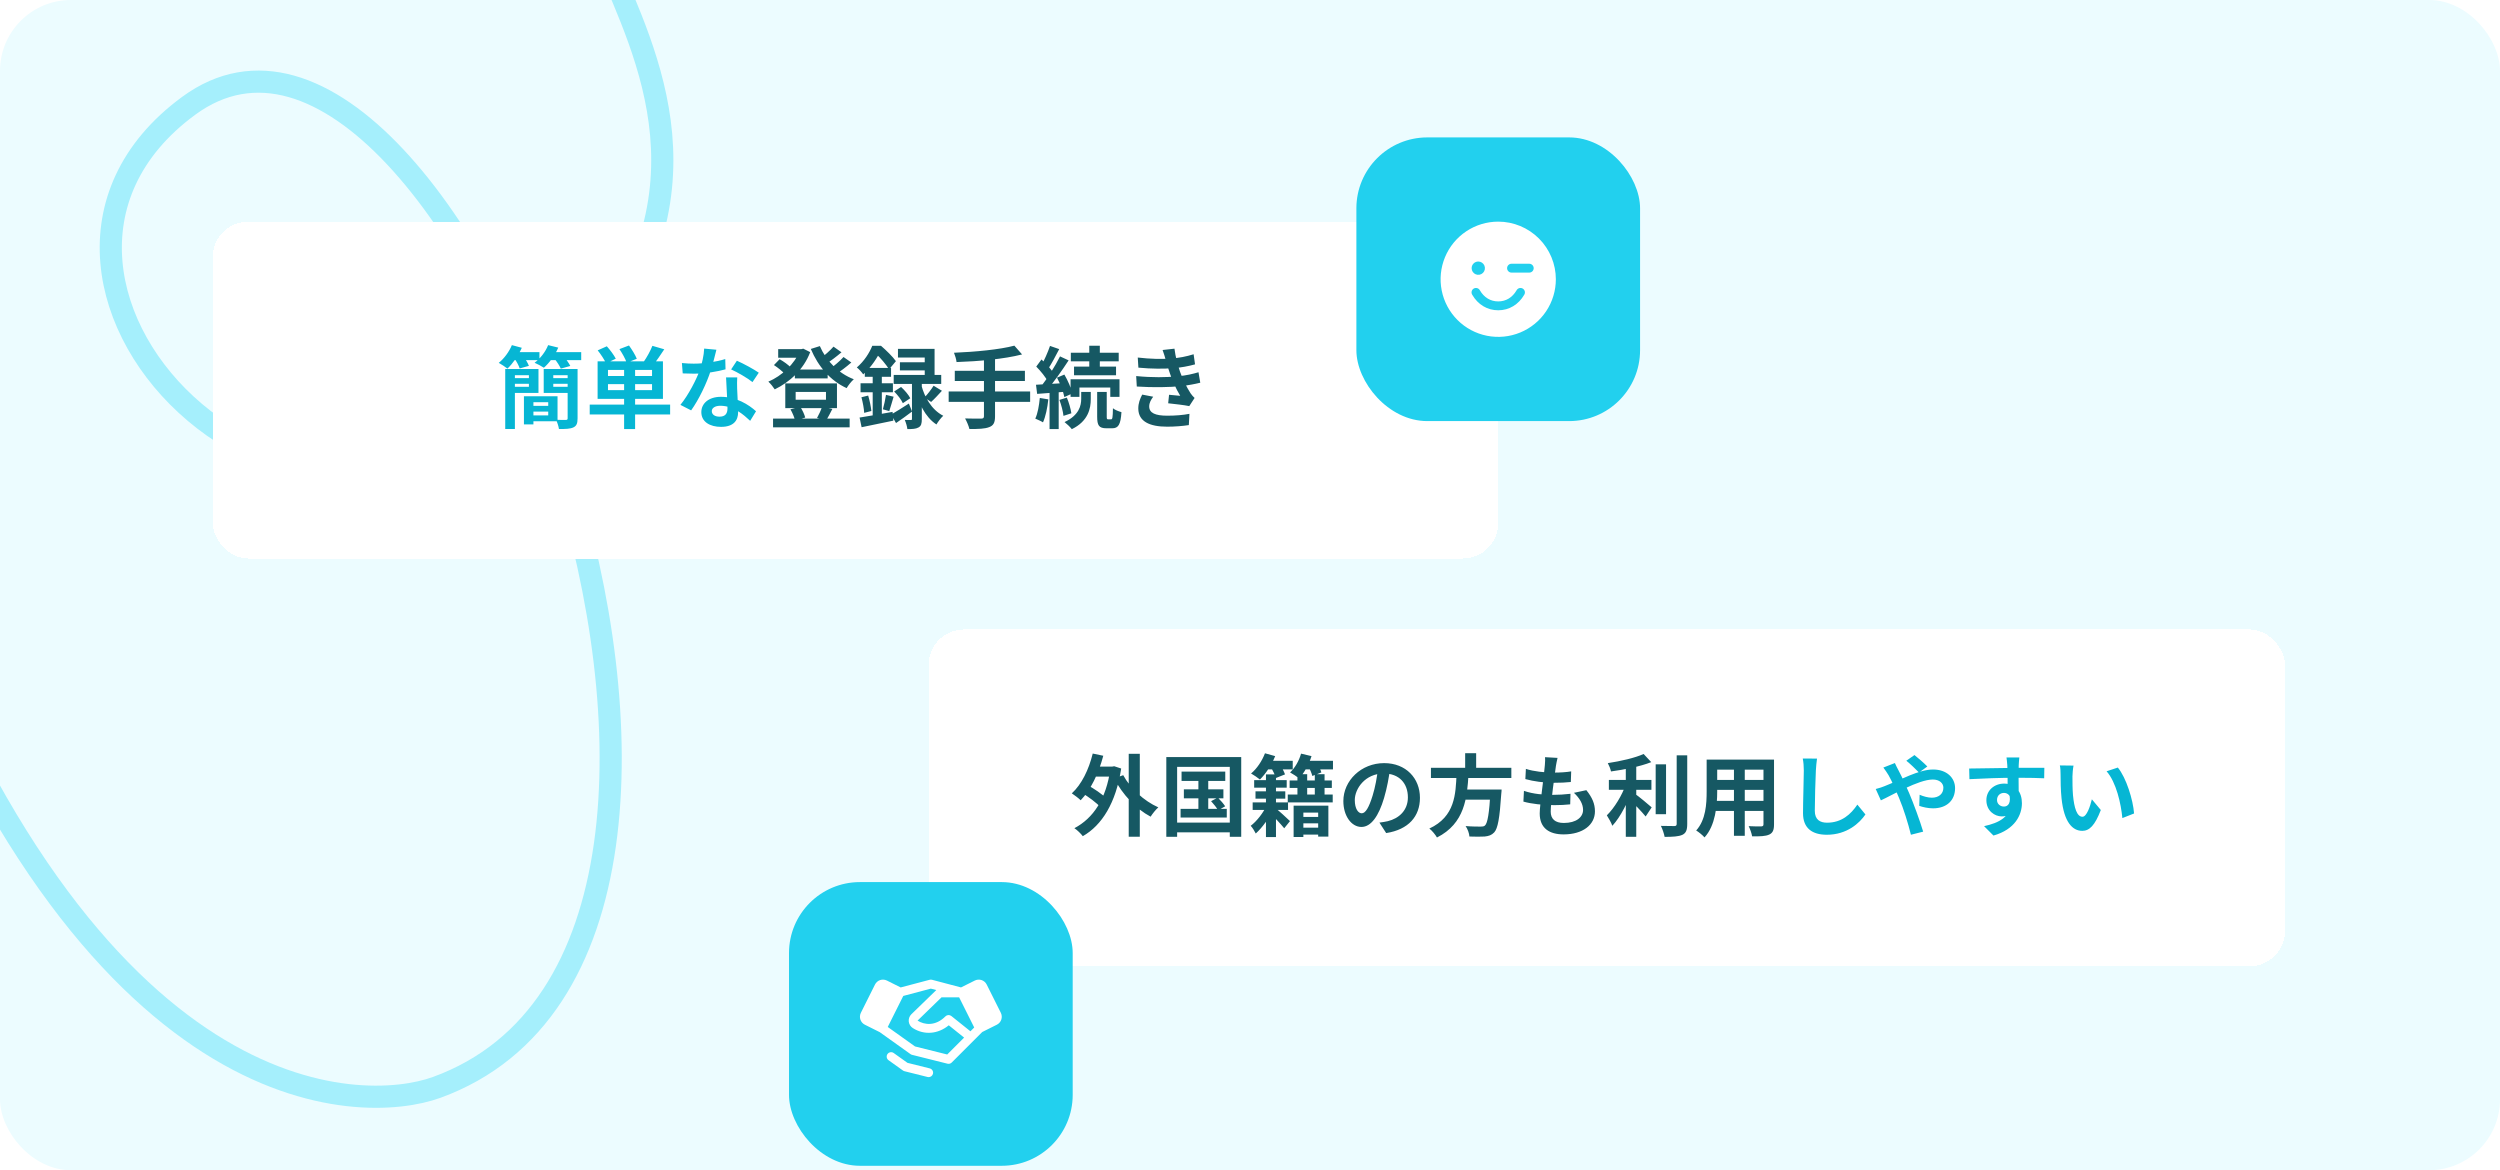 <svg width="564" height="264" viewBox="0 0 564 264" fill="none" xmlns="http://www.w3.org/2000/svg">
<g clip-path="url(#clip0_2946_3983)">
<rect width="564" height="264" rx="16" fill="#ECFCFF"/>
<path d="M-25.203 127.215C20.262 252.13 81.455 251.526 98.522 245.314C189.366 212.25 102.009 -19.782 42.577 23.863C-11.573 63.622 71.253 149.038 130.061 82.406C163.394 44.645 145.301 11.727 137.101 -8.566" stroke="#A5EFFC" stroke-width="5" stroke-miterlimit="10" stroke-linecap="round"/>
<g filter="url(#filter0_d_2946_3983)">
<rect x="209.5" y="140" width="306" height="76" rx="8" fill="white" shape-rendering="crispEdges"/>
<path d="M246.26 170.94H251.16V173.2H246.26V170.94ZM254.64 168.06H257.14V186.76H254.64V168.06ZM244.06 176.86L245.26 175.06C246.76 175.88 248.7 177.18 249.6 178.12L248.32 180.16C247.46 179.16 245.56 177.76 244.06 176.86ZM246.52 168L248.9 168.5C247.84 172.52 246.04 176.22 243.8 178.54C243.38 178.12 242.36 177.34 241.8 176.98C244 174.98 245.64 171.62 246.52 168ZM253.4 172.88C254.96 175.82 258.06 178.7 261.32 180.14C260.74 180.64 259.98 181.6 259.58 182.24C256.22 180.46 253.22 177.2 251.36 173.62L253.4 172.88ZM250.5 170.94H250.94L251.36 170.86L252.94 171.38C251.76 179.12 248.6 184.18 244.28 186.64C243.88 186.1 242.96 185.2 242.38 184.84C246.64 182.6 249.56 178.24 250.5 171.48V170.94ZM266.56 172.08H276.42V174.18H266.56V172.08ZM267.08 176.08H276V178.1H267.08V176.08ZM266.34 180.48H276.76V182.44H266.34V180.48ZM270.36 172.74H272.58V181.52H270.36V172.74ZM273.22 178.74L274.74 177.94C275.34 178.52 276.06 179.36 276.4 179.9L274.8 180.8C274.48 180.24 273.8 179.36 273.22 178.74ZM263.12 168.8H280.02V186.78H277.44V171H265.56V186.78H263.12V168.8ZM264.44 183.58H278.62V185.78H264.44V183.58ZM282.94 174H290.28V175.7H282.94V174ZM290.94 174.08H300.46V175.76H290.94V174.08ZM290.52 177.24H300.66V179.02H290.52V177.24ZM293.08 184.72H298.4V186.28H293.08V184.72ZM293.08 182.3H298.4V183.74H293.08V182.3ZM283.24 176.52H289.96V178.18H283.24V176.52ZM282.6 179.02H290.58V180.72H282.6V179.02ZM285.6 172.7H287.86V186.84H285.6V172.7ZM292.7 172.66H294.9V178.38H292.7V172.66ZM296.62 172.66H298.82V178.38H296.62V172.66ZM291.84 179.76H299.68V186.74H297.38V181.32H294.04V186.82H291.84V179.76ZM287.7 180.28C288.36 180.76 290.5 182.72 291.02 183.24L289.72 184.86C288.96 183.92 287.26 182.1 286.42 181.32L287.7 180.28ZM285.76 179.68L287.26 180.58C286.38 182.48 284.76 184.74 283.3 186.04C283.06 185.54 282.56 184.72 282.16 184.3C283.5 183.3 285.02 181.36 285.76 179.68ZM285.52 169.64H291.64V171.58H285.52V169.64ZM293.24 169.64H300.72V171.58H293.24V169.64ZM285.38 167.94L287.68 168.58C286.88 170.58 285.52 172.6 284.24 173.86C283.78 173.48 282.8 172.8 282.24 172.5C283.56 171.42 284.72 169.66 285.38 167.94ZM293.52 168.02L295.88 168.58C295.26 170.52 294.2 172.42 293.08 173.6C292.62 173.22 291.62 172.58 291.04 172.26C292.14 171.26 293.06 169.64 293.52 168.02ZM286.6 170.92L288.56 170.18C289.08 170.94 289.66 172 289.9 172.7L287.84 173.52C287.66 172.82 287.1 171.74 286.6 170.92ZM295.14 170.82L297.08 170.12C297.48 170.78 297.94 171.66 298.1 172.26L296.06 173.06C295.92 172.46 295.52 171.52 295.14 170.82ZM313.62 171.3C313.34 173.34 312.94 175.68 312.24 178.04C311.04 182.08 309.32 184.56 307.14 184.56C304.9 184.56 303.06 182.1 303.06 178.72C303.06 174.12 307.08 170.16 312.26 170.16C317.2 170.16 320.34 173.6 320.34 177.98C320.34 182.18 317.76 185.16 312.72 185.94L311.2 183.58C311.98 183.48 312.54 183.38 313.08 183.26C315.62 182.64 317.62 180.82 317.62 177.88C317.62 174.74 315.66 172.5 312.2 172.5C307.96 172.5 305.64 175.96 305.64 178.48C305.64 180.5 306.44 181.48 307.2 181.48C308.06 181.48 308.82 180.2 309.66 177.5C310.24 175.62 310.68 173.32 310.88 171.22L313.62 171.3ZM322.82 171.22H340.96V173.52H322.82V171.22ZM329.5 176.12H337.16V178.4H329.5V176.12ZM336.28 176.12H338.76C338.76 176.12 338.74 176.84 338.68 177.16C338.32 182.64 337.9 184.9 337.1 185.78C336.5 186.42 335.86 186.62 334.94 186.72C334.18 186.78 332.84 186.76 331.5 186.72C331.46 186.02 331.1 185.02 330.64 184.36C332.02 184.48 333.44 184.48 334.02 184.48C334.46 184.48 334.74 184.46 335 184.24C335.6 183.72 335.98 181.44 336.26 176.5L336.28 176.12ZM328.6 172.58H331.3C331 177.94 330.46 183.78 324.18 186.94C323.82 186.3 323.1 185.42 322.46 184.92C328.28 182.22 328.4 177.14 328.6 172.58ZM330.54 167.92H333.02V172.12H330.54V167.92ZM351.38 168.98C351.2 169.72 351.12 170.24 351.02 170.76C350.78 172.48 349.84 179.08 349.84 181.1C349.84 182.76 350.84 183.66 352.8 183.66C355.6 183.66 357.14 182.36 357.14 180.72C357.14 179.38 356.38 178.08 355.08 176.86L357.88 176.26C359.22 177.94 359.82 179.34 359.82 181.04C359.82 184.06 357.12 186.24 352.74 186.24C349.58 186.24 347.36 184.88 347.36 181.52C347.36 179.48 348.32 173.4 348.52 170.6C348.6 169.68 348.6 169.28 348.56 168.82L351.38 168.98ZM344.24 171.46C345.98 172.04 348.46 172.3 350.5 172.3C352.04 172.3 353.46 172.2 354.46 172.02L354.38 174.42C353.2 174.54 352.1 174.6 350.42 174.6C348.4 174.6 345.96 174.28 344.12 173.76L344.24 171.46ZM343.8 176.42C345.96 177.16 348.28 177.32 350.3 177.32C351.52 177.32 353 177.24 354.3 177.08L354.24 179.46C353.14 179.58 351.96 179.64 350.7 179.64C348.04 179.64 345.5 179.36 343.68 178.84L343.8 176.42ZM362.96 173.96H372.56V176.18H362.96V173.96ZM373.52 170.44H375.86V181.68H373.52V170.44ZM366.78 170H369.14V186.78H366.78V170ZM378.26 168.4H380.64V183.86C380.64 185.28 380.36 185.94 379.54 186.34C378.7 186.72 377.38 186.8 375.54 186.8C375.42 186.1 375.04 185 374.7 184.32C376.02 184.36 377.3 184.36 377.72 184.36C378.1 184.36 378.26 184.24 378.26 183.86V168.4ZM370.8 168.1L372.52 169.94C369.98 170.94 366.46 171.62 363.44 172.04C363.34 171.5 363 170.66 362.72 170.16C365.64 169.72 368.86 168.98 370.8 168.1ZM366.76 175.02L368.38 175.72C367.38 178.72 365.62 182.3 363.74 184.3C363.5 183.58 362.9 182.58 362.5 181.94C364.22 180.28 365.96 177.36 366.76 175.02ZM368.78 177.04C369.56 177.54 372.04 179.62 372.62 180.14L371.26 182.2C370.38 181.12 368.52 179.18 367.54 178.28L368.78 177.04ZM386.4 169.36H398.68V171.64H386.4V169.36ZM386.4 173.96H398.72V176.2H386.4V173.96ZM386.36 178.68H398.8V180.94H386.36V178.68ZM385.02 169.36H387.4V176.56C387.4 179.74 387 184.24 384.54 186.92C384.16 186.46 383.18 185.66 382.66 185.36C384.84 182.94 385.02 179.36 385.02 176.54V169.36ZM397.84 169.36H400.22V183.98C400.22 185.26 399.94 185.9 399.14 186.28C398.3 186.66 397.1 186.7 395.28 186.68C395.18 186.04 394.82 185 394.5 184.38C395.64 184.46 396.96 184.44 397.32 184.44C397.7 184.42 397.84 184.3 397.84 183.96V169.36ZM391.18 170.26H393.62V186.56H391.18V170.26Z" fill="#165863"/>
<path d="M409.92 169.14C409.8 169.98 409.7 171.02 409.66 171.82C409.56 173.98 409.42 178.44 409.42 180.92C409.42 182.94 410.62 183.6 412.18 183.6C415.48 183.6 417.56 181.7 419.02 179.52L420.84 181.74C419.54 183.66 416.7 186.32 412.14 186.32C408.86 186.32 406.76 184.88 406.76 181.46C406.76 178.78 406.94 173.54 406.94 171.82C406.94 170.86 406.86 169.9 406.7 169.12L409.92 169.14ZM432.925 172.28C432.225 171.56 430.845 170.22 430.065 169.62L431.905 168.34C432.605 168.9 434.105 170.18 434.805 170.92L432.925 172.28ZM427.485 170.14C427.645 170.52 428.045 171.34 428.265 171.72C429.085 173.26 429.985 175.24 430.705 176.92C431.645 179.1 433.205 183.36 433.865 185.62L431.105 186.32C430.485 183.8 429.445 180.42 428.425 178.02C427.625 176.16 426.885 174.34 426.065 172.9C425.765 172.42 425.285 171.66 424.885 171.16L427.485 170.14ZM423.165 176C423.945 175.82 424.805 175.5 425.145 175.36C428.785 173.94 432.885 171.6 436.105 171.6C439.185 171.6 441.065 173.48 441.065 175.8C441.065 178.6 439.145 180.36 436.085 180.36C434.985 180.36 433.745 180.08 432.985 179.8L433.065 177.3C433.965 177.68 434.965 177.96 435.825 177.96C437.325 177.96 438.425 177.14 438.425 175.7C438.425 174.7 437.545 173.86 436.045 173.86C432.805 173.86 426.805 177.44 424.325 178.56L423.165 176ZM455.565 168.88C455.505 169.22 455.445 170.28 455.425 170.6C455.365 171.92 455.405 176 455.425 177.6L452.925 176.76C452.925 175.52 452.925 171.68 452.845 170.62C452.785 169.82 452.705 169.14 452.665 168.88H455.565ZM444.245 171.38C447.225 171.38 452.505 171.22 455.005 171.22C457.045 171.22 460.085 171.2 461.205 171.22L461.165 173.58C459.925 173.52 457.885 173.46 454.945 173.46C451.305 173.46 447.325 173.62 444.305 173.78L444.245 171.38ZM455.085 177.3C455.085 180.56 453.885 182.18 451.585 182.18C450.045 182.18 448.125 180.96 448.125 178.52C448.125 176.26 449.965 174.78 452.125 174.78C454.765 174.78 456.145 176.72 456.145 179.2C456.145 181.82 454.605 185.12 449.725 186.5L447.605 184.38C451.005 183.64 453.665 182.3 453.665 178.8C453.665 177.5 452.965 176.88 452.085 176.88C451.305 176.88 450.525 177.42 450.525 178.48C450.525 179.38 451.265 179.96 452.085 179.96C453.025 179.96 453.845 179.16 453.205 176.78L455.085 177.3ZM467.785 170.72C467.645 171.42 467.545 172.6 467.545 173.16C467.545 174.46 467.545 175.94 467.665 177.4C467.945 180.28 468.545 182.26 469.805 182.26C470.765 182.26 471.545 179.9 471.925 178.32L473.945 180.74C472.605 184.24 471.365 185.44 469.765 185.44C467.545 185.44 465.645 183.48 465.085 178.12C464.885 176.28 464.865 173.92 464.865 172.7C464.865 172.16 464.845 171.3 464.705 170.68L467.785 170.72ZM477.785 171.16C479.685 173.46 481.225 178.46 481.445 181.52L478.805 182.56C478.505 179.32 477.425 174.48 475.245 172L477.785 171.16Z" fill="#06B6D4"/>
</g>
<g filter="url(#filter1_d_2946_3983)">
<rect x="178" y="184" width="64" height="64" rx="16" fill="#22D0EE"/>
<path d="M225.787 213.489L222.597 207.106C222.48 206.871 222.317 206.662 222.119 206.49C221.92 206.318 221.69 206.187 221.441 206.104C221.191 206.021 220.928 205.987 220.666 206.006C220.404 206.025 220.149 206.095 219.914 206.213L216.805 207.766L210.256 206.034C210.088 205.99 209.912 205.99 209.744 206.034L203.195 207.766L200.086 206.213C199.851 206.095 199.596 206.025 199.334 206.006C199.072 205.987 198.808 206.021 198.559 206.104C198.31 206.187 198.08 206.318 197.881 206.49C197.683 206.662 197.52 206.871 197.402 207.106L194.212 213.488C194.095 213.722 194.025 213.978 194.006 214.24C193.987 214.502 194.02 214.765 194.103 215.015C194.186 215.264 194.318 215.494 194.49 215.693C194.662 215.891 194.871 216.054 195.106 216.171L198.481 217.86L205.417 222.814C205.52 222.886 205.635 222.939 205.756 222.97L213.756 224.97C213.924 225.012 214.099 225.01 214.266 224.964C214.432 224.918 214.584 224.83 214.706 224.708L219.706 219.708L221.591 217.823L224.894 216.171C225.368 215.934 225.728 215.518 225.896 215.015C226.063 214.512 226.024 213.963 225.787 213.489ZM218.926 217.66L214.625 214.215C214.432 214.061 214.189 213.983 213.943 213.997C213.696 214.011 213.464 214.116 213.29 214.291C211.064 216.534 208.582 216.25 207 215.25L212.405 210H216.381L219.782 216.801L218.926 217.66ZM213.692 222.893L206.427 221.076L200.277 216.684L203.777 209.684L210 208.035L211.225 208.359L205.6 213.819L205.59 213.83C205.378 214.042 205.217 214.298 205.117 214.581C205.018 214.863 204.983 215.165 205.016 215.462C205.049 215.76 205.148 216.046 205.306 216.301C205.464 216.555 205.677 216.77 205.93 216.931C208.5 218.573 211.601 218.306 214.044 216.306L217.5 219.083L213.692 222.893ZM210.477 227.243C210.423 227.459 210.299 227.651 210.123 227.788C209.948 227.925 209.731 228 209.509 228C209.427 228 209.345 227.99 209.265 227.97L204.051 226.666C203.929 226.636 203.814 226.583 203.712 226.51L200.419 224.158C200.216 223.999 200.083 223.768 200.046 223.513C200.01 223.258 200.073 222.999 200.223 222.789C200.373 222.58 200.598 222.436 200.851 222.388C201.104 222.341 201.365 222.392 201.581 222.533L204.72 224.775L209.75 226.03C210.007 226.094 210.228 226.258 210.365 226.486C210.501 226.713 210.542 226.985 210.477 227.243Z" fill="white"/>
</g>
<g filter="url(#filter2_d_2946_3983)">
<rect x="48" y="48" width="290" height="76" rx="8" fill="white" shape-rendering="crispEdges"/>
<path d="M113.98 81.24H116.16V94.78H113.98V81.24ZM118.2 87.4H120.34V93.74H118.2V87.4ZM119.16 87.4H125.78V93.04H119.16V91.72H123.68V88.74H119.16V87.4ZM115.14 81.24H121.48V86.64H115.14V85.26H119.32V82.64H115.14V81.24ZM115.16 83.3H119.94V84.58H115.16V83.3ZM119.16 89.56H124.64V90.86H119.16V89.56ZM123.98 83.3H128.88V84.58H123.98V83.3ZM128.6 81.24V82.64H124.82V85.26H128.6V86.64H122.66V81.24H128.6ZM128.06 81.24H130.3V92.38C130.3 93.5 130.08 94.08 129.36 94.42C128.64 94.76 127.58 94.8 126.1 94.78C126.02 94.18 125.72 93.28 125.44 92.7C126.34 92.76 127.36 92.74 127.66 92.74C127.96 92.72 128.06 92.64 128.06 92.36V81.24ZM115.4 77.44H121.7V79.24H115.4V77.44ZM123.44 77.44H131.12V79.24H123.44V77.44ZM115.48 75.86L117.72 76.46C116.94 78.24 115.66 80.04 114.48 81.16C114.02 80.78 113.06 80.16 112.52 79.86C113.74 78.88 114.86 77.36 115.48 75.86ZM123.66 75.86L125.94 76.42C125.2 78.18 123.9 79.9 122.7 80.96C122.2 80.62 121.18 80.08 120.6 79.84C121.9 78.88 123.06 77.38 123.66 75.86ZM116.14 78.94L118.12 78.42C118.58 79.06 119.1 79.94 119.32 80.54L117.24 81.12C117.06 80.54 116.58 79.62 116.14 78.94ZM125.1 78.94L127.14 78.38C127.7 79.02 128.36 79.94 128.66 80.56L126.52 81.16C126.26 80.56 125.66 79.62 125.1 78.94ZM140.8 80.64H143.28V94.8H140.8V80.64ZM137.16 84.66V86.02H147.1V84.66H137.16ZM137.16 81.46V82.82H147.1V81.46H137.16ZM134.82 79.52H149.56V87.98H134.82V79.52ZM133.04 89.28H151.18V91.5H133.04V89.28ZM134.84 77.04L136.9 76.12C137.64 76.94 138.52 78.12 138.92 78.92L136.72 79.98C136.38 79.18 135.56 77.94 134.84 77.04ZM139.74 76.76L141.9 75.94C142.56 76.86 143.34 78.1 143.66 78.94L141.38 79.84C141.12 79.02 140.4 77.72 139.74 76.76ZM147.18 76.02L149.86 76.8C149 78.12 148.06 79.48 147.34 80.36L145.2 79.64C145.92 78.64 146.74 77.14 147.18 76.02ZM153.84 79.9C154.7 80 155.78 80.04 156.5 80.04C158.98 80.04 161.68 79.62 163.62 79L163.68 81.32C161.96 81.8 159.08 82.32 156.52 82.3C155.72 82.3 154.88 82.28 154.02 82.24L153.84 79.9ZM161.62 76.9C161.36 77.96 160.88 79.92 160.34 81.62C159.42 84.5 157.62 88.22 155.92 90.58L153.5 89.34C155.3 87.14 157.1 83.64 157.88 81.48C158.36 80.04 158.8 78.18 158.86 76.64L161.62 76.9ZM166.32 83.14C166.26 83.98 166.28 84.82 166.3 85.7C166.34 86.88 166.52 89.86 166.52 90.98C166.52 92.84 165.52 94.3 162.66 94.3C160.18 94.3 158.22 93.18 158.22 90.98C158.22 89.04 159.86 87.52 162.64 87.52C166.14 87.52 168.9 89.28 170.56 90.78L169.24 92.94C167.8 91.6 165.52 89.54 162.5 89.54C161.34 89.54 160.58 90.04 160.58 90.74C160.58 91.48 161.22 92 162.32 92C163.68 92 164.12 91.24 164.12 90.12C164.12 88.92 163.9 85.24 163.8 83.14H166.32ZM169.76 84.2C168.6 83.26 166.32 81.96 164.94 81.34L166.24 79.38C167.68 80 170.14 81.34 171.18 82.08L169.76 84.2Z" fill="#06B6D4"/>
<path d="M179.32 81.36H186.72V83.36H179.32V81.36ZM174.4 92.44H191.68V94.4H174.4V92.44ZM175.56 76.76H181.16V78.7H175.56V76.76ZM180.4 76.76H180.8L181.22 76.66L182.78 77.44C181.3 81.36 178.14 84.22 174.78 85.84C174.46 85.34 173.82 84.52 173.34 84.1C176.32 82.84 179.3 80.12 180.4 77.16V76.76ZM184.96 76.08C186.34 79.34 189.14 82.24 192.62 83.56C192.06 84.04 191.36 84.94 191 85.56C187.32 83.88 184.58 80.68 182.92 76.72L184.96 76.08ZM174.6 80.36L175.88 79.04C176.78 79.54 177.88 80.32 178.4 80.92L177.06 82.38C176.54 81.78 175.46 80.92 174.6 80.36ZM188.04 76.2L189.84 77.48C188.74 78.42 187.44 79.4 186.44 80.04L185 78.92C185.96 78.24 187.28 77.08 188.04 76.2ZM190.3 78.54L192.06 79.78C190.92 80.78 189.54 81.82 188.48 82.48L187.04 81.36C188.08 80.64 189.48 79.46 190.3 78.54ZM179.5 86.42V88.18H186.34V86.42H179.5ZM177.16 84.5H188.82V90.08H177.16V84.5ZM178.32 90.34L180.52 89.78C181.04 90.5 181.48 91.52 181.66 92.2L179.36 92.86C179.22 92.18 178.78 91.12 178.32 90.34ZM185.46 89.76L187.78 90.26C187.28 91.24 186.82 92.14 186.42 92.78L184.32 92.3C184.72 91.6 185.22 90.52 185.46 89.76ZM210.62 85.02L212.5 86.16C211.66 87.08 210.78 88.04 210.06 88.68L208.56 87.68C209.22 86.98 210.12 85.84 210.62 85.02ZM201.72 86.32L203.28 85.3C204.1 86.04 204.98 87.08 205.36 87.84L203.68 88.96C203.36 88.2 202.5 87.1 201.72 86.32ZM202.58 76.7H210.84V83.72H208.62V78.66H202.58V76.7ZM203.02 79.72H209.88V81.56H203.02V79.72ZM201.62 82.58H212.34V84.62H201.62V82.58ZM205.74 83.62H207.96V92.54C207.96 93.52 207.84 94.1 207.2 94.44C206.6 94.78 205.8 94.8 204.7 94.8C204.64 94.2 204.38 93.34 204.12 92.74C204.68 92.76 205.28 92.76 205.48 92.76C205.68 92.76 205.74 92.7 205.74 92.48V83.62ZM201.04 91.52C202.06 90.94 203.56 90 205.04 89.04L205.76 90.84C204.58 91.74 203.28 92.68 202.14 93.44L201.04 91.52ZM207.9 85.04C208.54 87.42 210.06 90.4 212.8 91.8C212.32 92.22 211.6 93.16 211.26 93.76C208.64 92.08 207.2 88.64 206.58 86.32L207.9 85.04ZM195.1 81H201.02V83H195.1V81ZM194.14 84.46H201.44V86.5H194.14V84.46ZM194.34 87.62L195.86 87.24C196.2 88.36 196.48 89.76 196.58 90.72L194.96 91.14C194.92 90.18 194.64 88.74 194.34 87.62ZM193.92 92.2C195.82 91.92 198.66 91.4 201.36 90.92L201.54 92.9C199.04 93.42 196.4 93.98 194.38 94.38L193.92 92.2ZM199.88 87.08L201.6 87.5C201.24 88.64 200.92 89.9 200.62 90.74L199.18 90.34C199.44 89.44 199.74 88.04 199.88 87.08ZM196.88 81.8H198.94V92.58L196.88 92.94V81.8ZM196.78 76.02H198.04V76.46H198.72V77.08C197.94 78.6 196.72 80.66 194.74 82.46C194.42 81.98 193.74 81.22 193.3 80.9C194.98 79.46 196.16 77.58 196.78 76.02ZM197.08 76.02H198.76C199.92 77.02 201.4 78.46 202.12 79.48L200.58 81.32C199.94 80.3 198.58 78.62 197.5 77.72H197.08V76.02ZM228.84 75.98L230.58 77.96C226.46 79.02 220.7 79.52 215.8 79.68C215.74 79.08 215.44 78.1 215.22 77.58C220.04 77.38 225.56 76.86 228.84 75.98ZM215.4 81.66H231.22V83.96H215.4V81.66ZM214.02 86.32H232.4V88.66H214.02V86.32ZM221.98 78.8H224.48V91.94C224.48 93.36 224.12 94 223.16 94.36C222.2 94.74 220.74 94.8 218.7 94.78C218.54 94.1 218.08 93.02 217.72 92.4C219.2 92.46 220.88 92.44 221.34 92.44C221.8 92.44 221.98 92.3 221.98 91.9V78.8ZM245.74 76H248.12V81.66H245.74V76ZM241.58 77.58H252.38V79.52H241.58V77.58ZM242.3 80.7H251.78V82.66H242.3V80.7ZM241.52 83.56H252.56V87.54H250.48V85.42H243.52V87.54H241.52V83.56ZM247.52 86.42H249.68V91.94C249.68 92.52 249.72 92.6 250 92.6C250.1 92.6 250.52 92.6 250.66 92.6C250.96 92.6 251.04 92.28 251.08 90.1C251.5 90.48 252.42 90.82 253 90.98C252.82 93.84 252.28 94.62 250.9 94.62C250.58 94.62 249.92 94.62 249.62 94.62C247.9 94.62 247.52 93.96 247.52 91.96V86.42ZM243.92 86.42H246.08V88.04C246.08 90.1 245.54 93 241.8 94.82C241.44 94.34 240.7 93.64 240.16 93.22C243.48 91.66 243.92 89.46 243.92 87.98V86.42ZM236.88 76.04L238.96 76.76C238.14 78.32 237.22 80.1 236.46 81.22L234.86 80.56C235.56 79.36 236.42 77.42 236.88 76.04ZM239.14 78.4L241.08 79.3C239.62 81.54 237.68 84.32 236.14 86.04L234.76 85.26C236.26 83.46 238.08 80.54 239.14 78.4ZM233.78 80.7L234.96 79.1C236 80.04 237.22 81.34 237.7 82.28L236.4 84.12C235.96 83.14 234.78 81.72 233.78 80.7ZM238.46 83.2L240.12 82.5C240.92 83.86 241.68 85.62 241.92 86.76L240.12 87.58C239.9 86.42 239.2 84.58 238.46 83.2ZM233.72 84.8C235.52 84.7 238.1 84.56 240.6 84.4L240.62 86.36C238.28 86.54 235.84 86.72 233.98 86.86L233.72 84.8ZM239 88.22L240.68 87.7C241.16 88.82 241.56 90.28 241.7 91.24L239.92 91.82C239.82 90.84 239.44 89.36 239 88.22ZM234.58 87.78L236.5 88.1C236.3 90.02 235.88 92 235.3 93.28C234.9 93.02 234.02 92.64 233.56 92.44C234.12 91.26 234.42 89.46 234.58 87.78ZM236.78 85.86H238.84V94.8H236.78V85.86ZM256.68 78.66C259.6 79 262.04 79.04 264.16 78.88C265.98 78.76 267.62 78.44 269.28 77.92L269.6 80.2C268.16 80.6 266.42 80.94 264.68 81.06C262.62 81.22 259.86 81.24 256.82 80.94L256.68 78.66ZM256.32 82.84C259.92 83.2 263.16 83.14 265.56 82.9C267.72 82.72 269.22 82.32 270.38 81.98L270.78 84.34C269.58 84.64 268.1 84.92 266.48 85.1C263.96 85.38 260.06 85.44 256.46 85.2L256.32 82.84ZM263 79.22C262.8 78.48 262.56 77.74 262.28 76.96L264.96 76.66C265.2 78.58 265.7 80.34 266.22 81.88C266.7 83.28 267.68 85.34 268.6 86.74C268.88 87.14 269.14 87.44 269.5 87.78L268.3 89.62C267.18 89.38 265 89.14 263.54 88.98L263.74 87.06C264.58 87.14 265.68 87.24 266.26 87.3C265.2 85.52 264.46 83.78 263.96 82.32C263.46 80.9 263.26 80.18 263 79.22ZM260.16 87.5C259.68 88.16 259.26 88.84 259.26 89.7C259.26 91.18 260.66 91.78 263.32 91.78C265.2 91.78 266.9 91.64 268.34 91.36L268.2 93.9C266.8 94.12 264.96 94.26 263.32 94.26C259.34 94.26 256.86 93.08 256.8 90.24C256.78 88.94 257.2 87.96 257.68 87.02L260.16 87.5Z" fill="#165863"/>
</g>
<g filter="url(#filter3_d_2946_3983)">
<rect x="306" y="16" width="64" height="64" rx="16" fill="#22D0EE"/>
<path d="M338 35C335.429 35 332.915 35.762 330.778 37.191C328.64 38.619 326.974 40.65 325.99 43.025C325.006 45.401 324.748 48.014 325.25 50.536C325.751 53.058 326.99 55.374 328.808 57.192C330.626 59.011 332.942 60.249 335.464 60.75C337.986 61.252 340.599 60.994 342.975 60.01C345.35 59.026 347.381 57.36 348.809 55.222C350.238 53.085 351 50.571 351 48C350.996 44.553 349.626 41.249 347.188 38.812C344.751 36.374 341.447 35.004 338 35ZM333.5 44C333.797 44 334.087 44.088 334.333 44.253C334.58 44.418 334.772 44.652 334.886 44.926C334.999 45.2 335.029 45.502 334.971 45.793C334.913 46.084 334.77 46.351 334.561 46.561C334.351 46.77 334.084 46.913 333.793 46.971C333.502 47.029 333.2 46.999 332.926 46.886C332.652 46.772 332.418 46.58 332.253 46.333C332.088 46.087 332 45.797 332 45.5C332 45.102 332.158 44.721 332.439 44.439C332.721 44.158 333.102 44 333.5 44ZM343.865 51.5C342.579 53.724 340.441 55 338 55C335.559 55 333.421 53.725 332.135 51.5C332.063 51.386 332.014 51.259 331.992 51.126C331.97 50.993 331.976 50.857 332.008 50.726C332.04 50.595 332.098 50.471 332.179 50.364C332.26 50.256 332.362 50.165 332.478 50.098C332.595 50.03 332.724 49.987 332.858 49.971C332.992 49.955 333.128 49.965 333.258 50.003C333.387 50.041 333.508 50.104 333.612 50.19C333.716 50.275 333.802 50.38 333.865 50.5C334.799 52.114 336.266 53 338 53C339.734 53 341.201 52.112 342.135 50.5C342.198 50.38 342.284 50.275 342.388 50.19C342.492 50.104 342.613 50.041 342.742 50.003C342.872 49.965 343.008 49.955 343.142 49.971C343.276 49.987 343.405 50.03 343.522 50.098C343.638 50.165 343.74 50.256 343.821 50.364C343.902 50.471 343.96 50.595 343.992 50.726C344.024 50.857 344.03 50.993 344.008 51.126C343.986 51.259 343.937 51.386 343.865 51.5ZM345 46.5H341C340.735 46.5 340.48 46.395 340.293 46.207C340.105 46.02 340 45.765 340 45.5C340 45.235 340.105 44.98 340.293 44.793C340.48 44.605 340.735 44.5 341 44.5H345C345.265 44.5 345.52 44.605 345.707 44.793C345.895 44.98 346 45.235 346 45.5C346 45.765 345.895 46.02 345.707 46.207C345.52 46.395 345.265 46.5 345 46.5Z" fill="white"/>
</g>
</g>
<defs>
<filter id="filter0_d_2946_3983" x="193.5" y="126" width="338" height="108" filterUnits="userSpaceOnUse" color-interpolation-filters="sRGB">
<feFlood flood-opacity="0" result="BackgroundImageFix"/>
<feColorMatrix in="SourceAlpha" type="matrix" values="0 0 0 0 0 0 0 0 0 0 0 0 0 0 0 0 0 0 127 0" result="hardAlpha"/>
<feMorphology radius="1" operator="dilate" in="SourceAlpha" result="effect1_dropShadow_2946_3983"/>
<feOffset dy="2"/>
<feGaussianBlur stdDeviation="7.5"/>
<feComposite in2="hardAlpha" operator="out"/>
<feColorMatrix type="matrix" values="0 0 0 0 0.708 0 0 0 0 0.95 0 0 0 0 0.992 0 0 0 0.35 0"/>
<feBlend mode="normal" in2="BackgroundImageFix" result="effect1_dropShadow_2946_3983"/>
<feBlend mode="normal" in="SourceGraphic" in2="effect1_dropShadow_2946_3983" result="shape"/>
</filter>
<filter id="filter1_d_2946_3983" x="132" y="153" width="156" height="156" filterUnits="userSpaceOnUse" color-interpolation-filters="sRGB">
<feFlood flood-opacity="0" result="BackgroundImageFix"/>
<feColorMatrix in="SourceAlpha" type="matrix" values="0 0 0 0 0 0 0 0 0 0 0 0 0 0 0 0 0 0 127 0" result="hardAlpha"/>
<feMorphology radius="1" operator="dilate" in="SourceAlpha" result="effect1_dropShadow_2946_3983"/>
<feOffset dy="15"/>
<feGaussianBlur stdDeviation="22.5"/>
<feComposite in2="hardAlpha" operator="out"/>
<feColorMatrix type="matrix" values="0 0 0 0 0.024 0 0 0 0 0.714 0 0 0 0 0.831 0 0 0 0.35 0"/>
<feBlend mode="normal" in2="BackgroundImageFix" result="effect1_dropShadow_2946_3983"/>
<feBlend mode="normal" in="SourceGraphic" in2="effect1_dropShadow_2946_3983" result="shape"/>
</filter>
<filter id="filter2_d_2946_3983" x="32" y="34" width="322" height="108" filterUnits="userSpaceOnUse" color-interpolation-filters="sRGB">
<feFlood flood-opacity="0" result="BackgroundImageFix"/>
<feColorMatrix in="SourceAlpha" type="matrix" values="0 0 0 0 0 0 0 0 0 0 0 0 0 0 0 0 0 0 127 0" result="hardAlpha"/>
<feMorphology radius="1" operator="dilate" in="SourceAlpha" result="effect1_dropShadow_2946_3983"/>
<feOffset dy="2"/>
<feGaussianBlur stdDeviation="7.5"/>
<feComposite in2="hardAlpha" operator="out"/>
<feColorMatrix type="matrix" values="0 0 0 0 0.708 0 0 0 0 0.95 0 0 0 0 0.992 0 0 0 0.35 0"/>
<feBlend mode="normal" in2="BackgroundImageFix" result="effect1_dropShadow_2946_3983"/>
<feBlend mode="normal" in="SourceGraphic" in2="effect1_dropShadow_2946_3983" result="shape"/>
</filter>
<filter id="filter3_d_2946_3983" x="260" y="-15" width="156" height="156" filterUnits="userSpaceOnUse" color-interpolation-filters="sRGB">
<feFlood flood-opacity="0" result="BackgroundImageFix"/>
<feColorMatrix in="SourceAlpha" type="matrix" values="0 0 0 0 0 0 0 0 0 0 0 0 0 0 0 0 0 0 127 0" result="hardAlpha"/>
<feMorphology radius="1" operator="dilate" in="SourceAlpha" result="effect1_dropShadow_2946_3983"/>
<feOffset dy="15"/>
<feGaussianBlur stdDeviation="22.5"/>
<feComposite in2="hardAlpha" operator="out"/>
<feColorMatrix type="matrix" values="0 0 0 0 0.024 0 0 0 0 0.714 0 0 0 0 0.831 0 0 0 0.35 0"/>
<feBlend mode="normal" in2="BackgroundImageFix" result="effect1_dropShadow_2946_3983"/>
<feBlend mode="normal" in="SourceGraphic" in2="effect1_dropShadow_2946_3983" result="shape"/>
</filter>
<clipPath id="clip0_2946_3983">
<rect width="564" height="264" rx="16" fill="white"/>
</clipPath>
</defs>
</svg>
